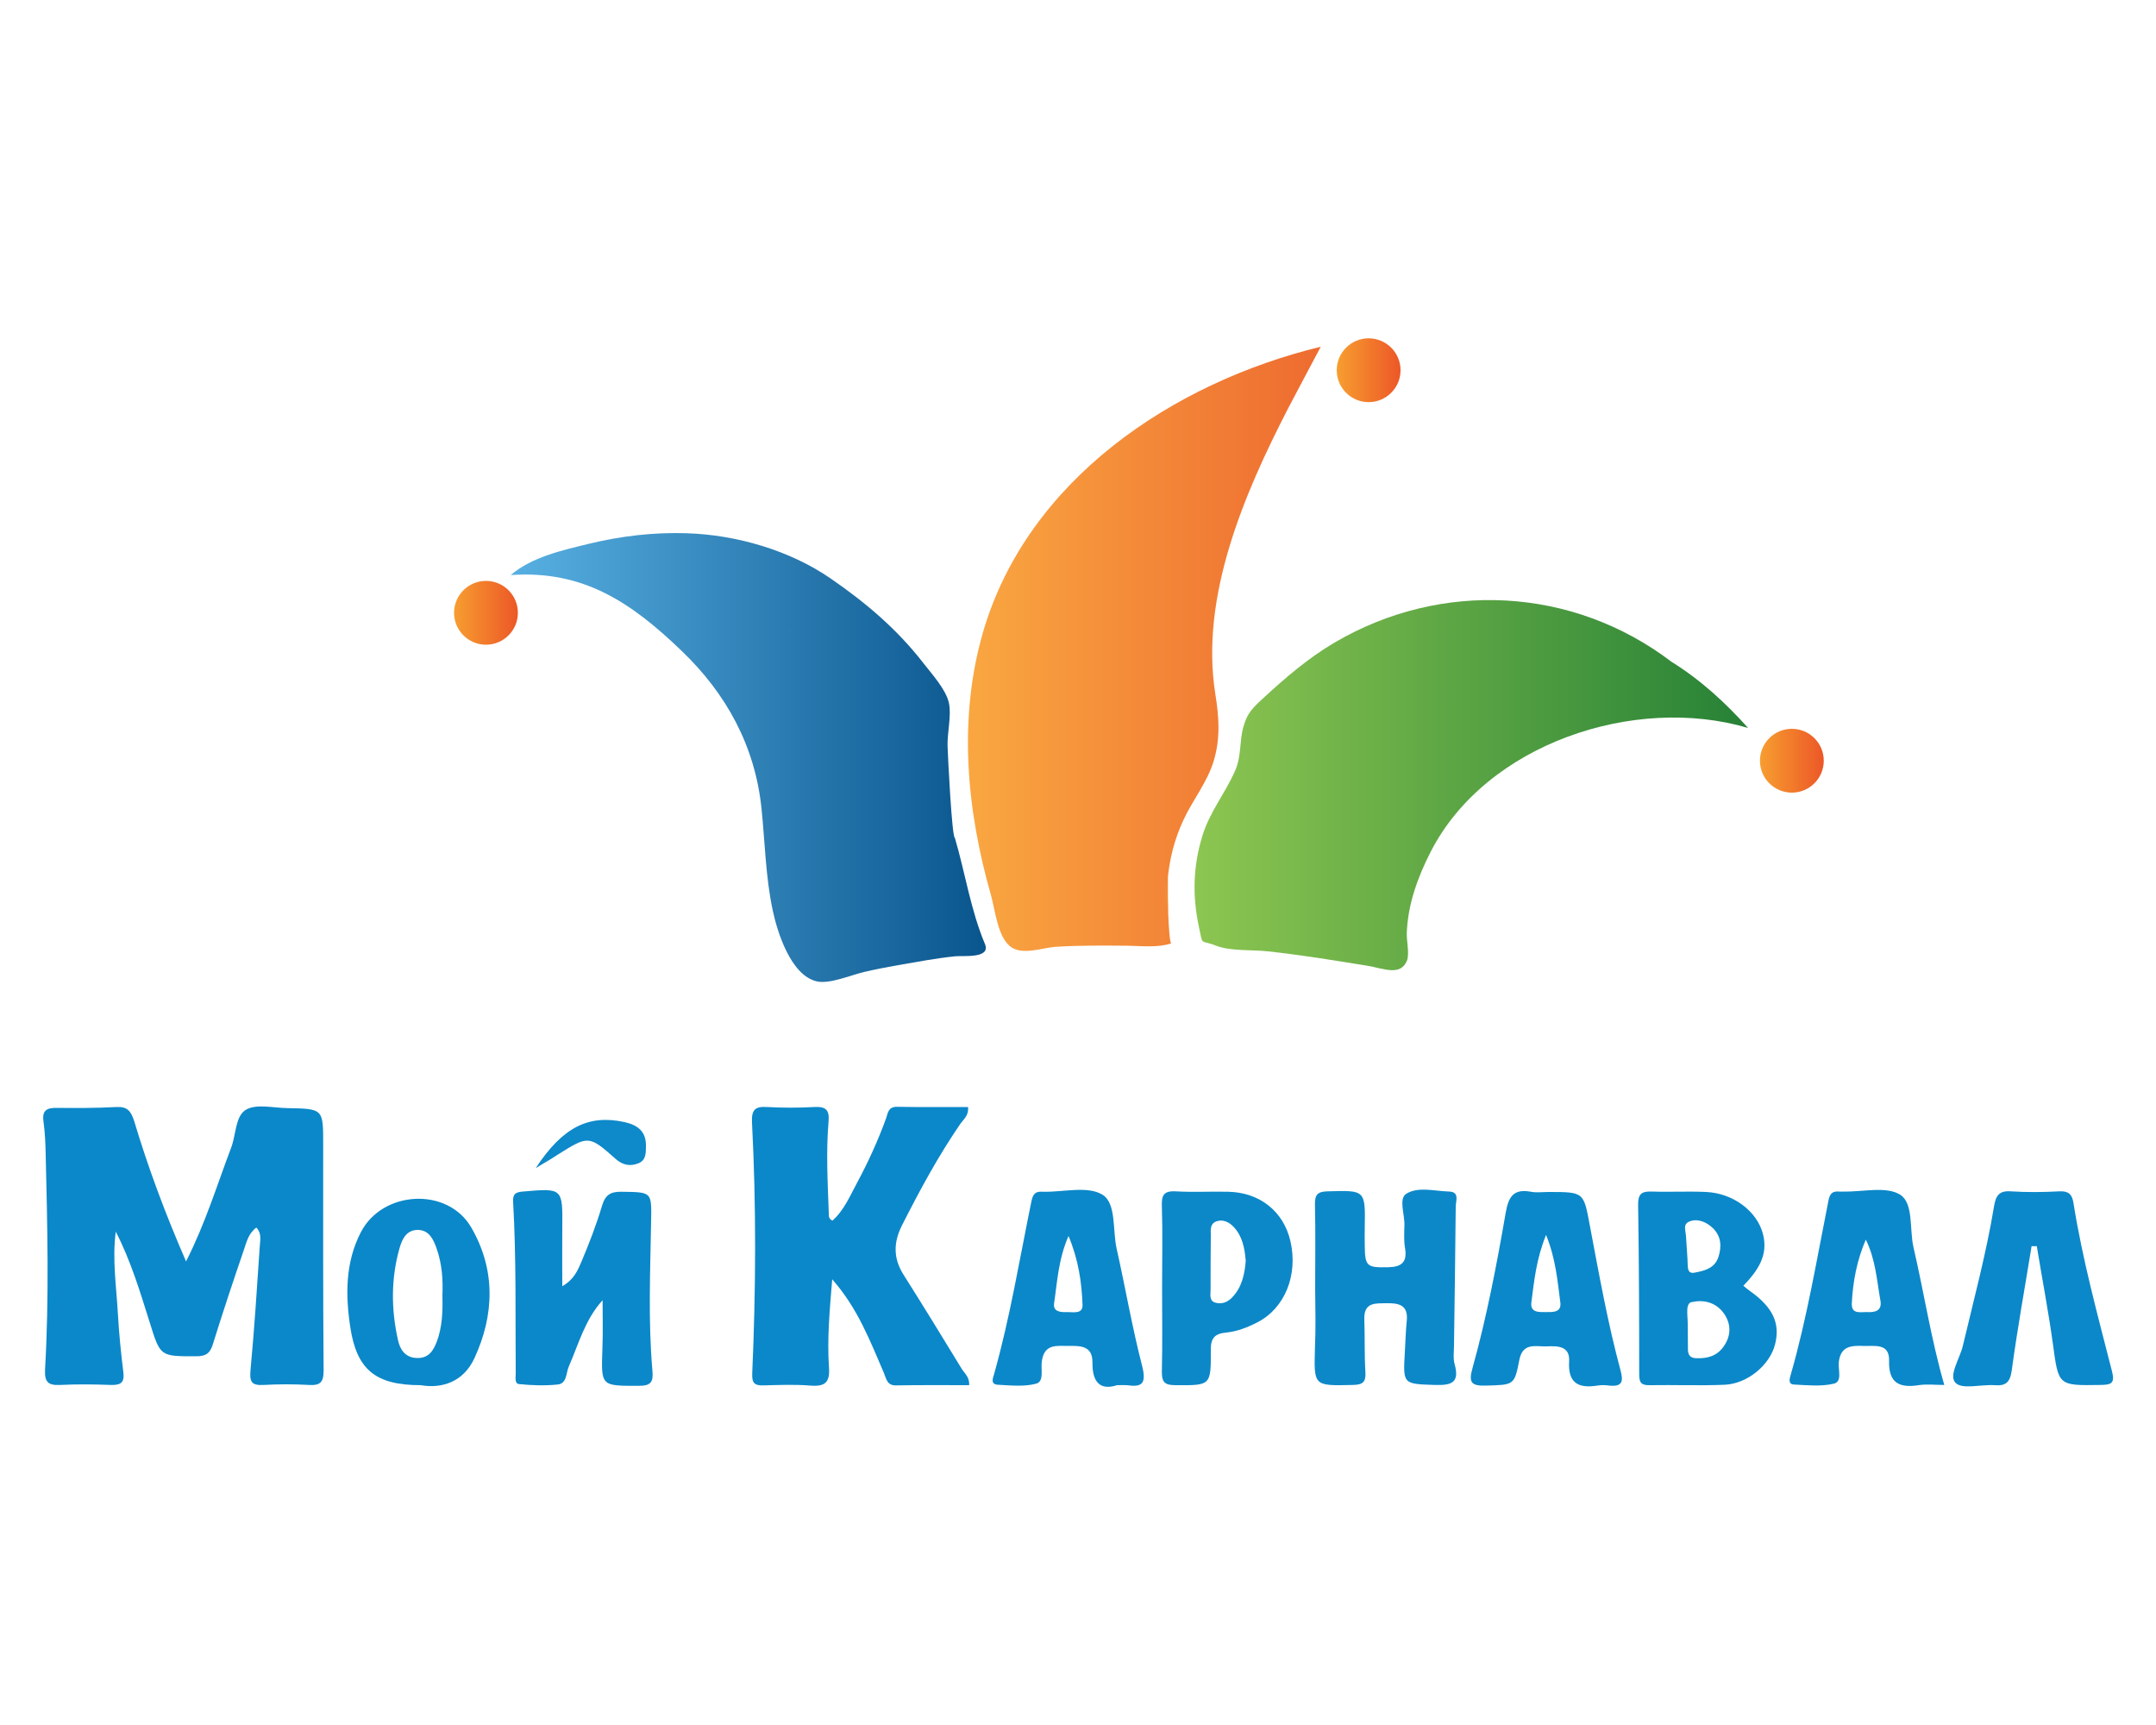 <?xml version="1.0" encoding="utf-8"?><!--Generator: Adobe Illustrator 23.0.6, SVG Export Plug-In . SVG Version: 6.00 Build 0)--><svg xmlns="http://www.w3.org/2000/svg" xmlns:xlink="http://www.w3.org/1999/xlink" xml:space="preserve" id="Слой_1" x="0px" y="0px" style="enable-background:new 0 0 1000 800" version="1.1" viewBox="0 0 1000 800"><style type="text/css">.st0{fill:#0B88C9;}
	.st1{fill:#0C88C9;}
	.st2{fill:url(#SVGID_1_);}
	.st3{fill:#0E89CA;}
	.st4{fill:url(#SVGID_2_);}
	.st5{fill:#F38A37;}
	.st6{fill:url(#SVGID_3_);}
	.st7{fill:url(#SVGID_4_);}
	.st8{fill:url(#SVGID_5_);}
	.st9{fill:url(#SVGID_6_);}</style><g><path d="M86.3,585c9.1-18,14.4-35.6,20.9-52.7c2.3-6,1.9-14.6,6.8-17.6c4.8-2.9,12.6-0.9,19.1-0.8
		c16.9,0.3,16.8,0.3,16.8,16.8c0,35-0.1,70,0.2,104.9c0,5.5-1.6,7-6.8,6.7c-7-0.4-14.1-0.4-21.1,0c-5.6,0.3-6.5-1.5-6-7
		c1.8-19.1,3-38.3,4.3-57.5c0.2-2.8,0.9-5.9-1.6-8.5c-3.8,2.8-4.6,7-5.9,10.7c-4.9,14.3-9.7,28.7-14.2,43.2
		c-1.3,4.3-3.1,5.8-7.8,5.8c-16.7,0-16.6,0.2-21.5-15.5c-4.5-14.3-8.8-28.7-15.8-42.3c-1.7,12.9,0.3,25.6,1,38.4
		c0.5,8.9,1.4,17.8,2.5,26.7c0.6,4.8-1,6.1-5.7,6c-7.9-0.3-15.7-0.4-23.6,0c-5.8,0.3-7.3-1.6-7-7.3c1.9-33,1.1-66.1,0.3-99.2
		c-0.1-5.1-0.3-10.3-1-15.4c-0.8-5.2,1.2-6.7,6.1-6.6c9.2,0.1,18.5,0.1,27.6-0.4c5.1-0.3,6.8,1.8,8.3,6.4
		C68.7,541.5,76.5,562.5,86.3,585z" class="st0"/><path d="M386.1,566.1c5.4-4.8,8.2-11.6,11.6-17.9c5.1-9.5,9.6-19.4,13.3-29.6c0.8-2.4,1-5.3,4.9-5.3
		c11,0.2,22,0.1,33.1,0.1c0.4,3.9-2,5.6-3.5,7.7c-10.3,15-18.9,30.9-27.1,47.1c-4.1,8.1-4.1,15.4,0.7,23c9.1,14.4,18,28.9,26.9,43.5
		c1.3,2.2,3.8,3.9,3.5,7.7c-11.4,0-22.6-0.1-33.9,0.1c-4.2,0.1-4.5-3.1-5.6-5.7c-6.4-14.8-12.1-30-24-43.5
		c-1.2,14.4-2.4,27.7-1.5,40.9c0.5,6.9-1.8,8.9-8.5,8.4c-7.3-0.6-14.6-0.3-21.9-0.1c-4.2,0.1-5.4-1.1-5.2-5.6
		c1.7-38.7,1.9-77.5-0.1-116.2c-0.3-5.8,1.2-7.7,7-7.3c7.3,0.4,14.6,0.4,21.9,0c5.3-0.3,7.1,1.3,6.6,6.8
		c-1.2,14.1-0.4,28.2,0.1,42.2C384.5,563.7,384.1,565.1,386.1,566.1z" class="st0"/><path d="M279.5,603c-8.2,9-11.1,20.3-15.7,30.8c-1.3,3-0.8,7.9-5.2,8.3c-5.9,0.6-11.9,0.4-17.8-0.2
		c-2.2-0.2-1.6-3.1-1.6-4.9c-0.2-26.5,0.3-53.1-1.2-79.6c-0.2-3.6,1-4.5,4.5-4.8c18.5-1.6,18.5-1.7,18.3,17c-0.1,8.5,0,17.1,0,26.9
		c5.5-3.1,7.2-7.5,8.9-11.4c3.6-8.5,6.9-17.1,9.5-25.8c1.5-5.1,3.9-6.7,9.1-6.6c14.3,0.2,13.9,0,13.7,13.9c-0.4,23-1.4,46.1,0.6,69
		c0.5,5.2-0.6,7.1-6.2,7.1c-17.7,0-17.6,0.3-17-17C279.7,618,279.5,610.5,279.5,603z" class="st0"/><path d="M610,597.7c0-13,0.2-26-0.1-39.1c-0.1-4.6,1.3-6,5.9-6.1c17.5-0.5,17.5-0.7,17.2,17c0,2.7-0.1,5.4,0,8.1
		c0.1,9.8,1,10.3,10.8,10.1c6.1-0.1,9-2.2,7.9-8.8c-0.6-3.4-0.4-7-0.3-10.6c0.2-5.1-2.8-12.4,0.9-14.7c5.5-3.4,13.1-1.2,19.9-1
		c4.9,0.2,3,4.4,3,6.9c-0.2,21.4-0.5,42.9-0.8,64.3c0,3-0.5,6.1,0.3,8.9c2.4,8.7-1.6,9.8-9.1,9.6c-14.8-0.5-14.9-0.2-14-15.3
		c0.3-4.9,0.4-9.8,0.9-14.6c0.7-7.2-3.8-8.1-9.2-8c-5.1,0.1-10.8-0.7-10.5,7.5c0.3,8.1,0,16.3,0.5,24.4c0.3,4.8-1.3,5.9-5.9,6
		c-18.1,0.4-18,0.6-17.5-17.1C610.3,616.2,610.1,606.9,610,597.7z" class="st1"/><path d="M942.3,577.9c-3.1,19.2-6.6,38.3-9.2,57.6c-0.8,5.8-2.9,7.3-8.1,6.9c-6.2-0.4-14.9,2.1-18-1.1
		c-3.3-3.4,2-11.2,3.4-17.1c5.1-21.6,10.9-43,14.5-64.9c0.8-4.6,2.2-7.2,7.7-6.8c7.5,0.5,15.2,0.4,22.7,0c4.2-0.2,5.8,1.5,6.4,5.3
		c4.2,26.5,11.3,52.3,17.9,78.2c1.5,5.8-0.6,6.2-5.4,6.3c-19.6,0.3-19.4,0.4-22-18.9c-2.1-15.2-5-30.3-7.5-45.5
		C943.8,578,943,578,942.3,577.9z" class="st0"/><linearGradient id="SVGID_1_" x1="448.969" x2="612.639" y1="300.86" y2="300.86" gradientUnits="userSpaceOnUse"><stop offset="0" style="stop-color:#F9A741"/><stop offset="1" style="stop-color:#EE6B30"/></linearGradient><path d="M597.4,189.5c5-9.6,10.2-19.2,15.2-28.7C544.1,177.4,476.6,222.5,456,293c-11.7,40.2-7.7,82.6,3.7,122.4
		c1.9,6.7,3.1,20.1,9.7,24.1c5.6,3.4,14.3,0,20.2-0.4c11-0.7,22.3-0.6,33.4-0.5c6.6,0.1,13.9,1,20.3-1.1c-1.4,0-1.9-27.1-1.8-28.8
		c0.8-9.8,3.2-19.5,7.4-28.4c4.4-9.5,11.1-17.5,14.1-27.6c3.1-10.4,2.4-20.3,0.7-30.8C556.5,276.7,577.1,228.9,597.4,189.5z" class="st2"/><path d="M248.5,541.7c12.4-18.9,24.5-25,41.2-21.3c5.8,1.3,9.9,4.1,9.9,10.8c0,3.4,0.1,6.9-3.5,8.3
		c-3.7,1.5-7.3,0.9-10.5-2c-12.6-11.1-12.6-11-27.4-1.7C255.2,537.8,252.2,539.5,248.5,541.7z" class="st3"/><linearGradient id="SVGID_2_" x1="554.037" x2="810.845" y1="364.151" y2="364.151" gradientUnits="userSpaceOnUse"><stop offset="0" style="stop-color:#8DC651"/><stop offset="1" style="stop-color:#268136"/></linearGradient><path d="M775.4,307c-46-35-107-38-156.4-9c-12.1,7.1-22.8,16.3-33.1,25.8c-5.2,4.8-7.4,7-9.2,13.3
		c-1.9,6.7-0.8,13.6-3.9,20.5c-4.6,10.4-11.7,18.9-15.1,30c-4.3,13.9-4.7,27.7-1.7,41.9c2.1,9.8,0.4,6,8.1,9.1
		c6.6,2.6,17,1.8,24,2.6c15.6,1.7,30.8,4.2,46.2,6.7c7.3,1.2,15.1,4.9,18.2-2.2c1.4-3.2-0.2-9.6,0-13.1c0.5-13.3,5.1-25.9,11.1-37.6
		c25.6-50,94.5-73,147.2-57.4C800.4,326,788.8,315.3,775.4,307z" class="st4"/><path d="M541.7,422.7c-2-5.3-2-10.6,0-15.9C541.7,412.1,541.7,417.4,541.7,422.7z" class="st5"/><path d="M811.9,598.9c-1.1-0.8-2.1-1.6-3.3-2.6c6.6-6.9,11.7-14,9.1-24c-2.7-10.5-13.7-18.9-26.3-19.5
		c-8.4-0.4-16.8,0.1-25.2-0.2c-4.9-0.2-6.5,1.2-6.4,6.3c0.4,26,0.5,52.1,0.5,78.1c0,3.6,0.4,5.5,4.7,5.4c11.7-0.2,23.3,0.3,35-0.2
		c10.6-0.5,20.9-9.2,23.3-18.7C825.8,613.8,822.3,606.3,811.9,598.9z M784.1,566.3c3.6-1.2,7.5,0.5,10.4,3.3
		c3.9,3.8,4.1,8.6,2.5,13.5c-1.8,5.1-6.3,6.2-10.9,7.1c-2.7,0.6-3.2-1.1-3.3-3.3c0-3-0.7-11.1-0.7-12.1
		C782,570.3,780.1,567.6,784.1,566.3z M799.5,624.4c-3.1,4.5-7.6,5.7-12.8,5.5c-2.8-0.1-3.8-1.6-3.8-4.1c0-3.2-0.1-11.4-0.1-12.2
		c0-3.8-1.3-9.8,2.4-9.8c5.9-1.3,12,0.8,15.3,6.8C803,615.1,802.6,620,799.5,624.4z" class="st0"/><linearGradient id="SVGID_3_" x1="236.934" x2="457.262" y1="351.406" y2="351.406" gradientUnits="userSpaceOnUse"><stop offset="0" style="stop-color:#58B0E2"/><stop offset="1" style="stop-color:#09558D"/></linearGradient><path d="M456.8,437.7c-6.6-15.7-9.1-32.8-13.9-49.1c-1.4,0-3.3-38.9-3.4-42.6c-0.2-6.1,1.9-14.3,0.6-20.1
		c-1.4-6.2-7.8-13.2-11.6-18.1c-12.4-16-26.8-28.2-43.2-39.5c-19-13.1-43.8-20.3-66.9-21c-15.2-0.5-30.5,1.3-45.3,4.9
		c-12,2.9-26.7,6.2-36.2,14.5c33.7-2.4,56,12.8,79.2,35.1c20.8,19.9,34.1,44.2,37.1,73.1c1.6,15.7,1.9,31.8,5.2,47.3
		c2.2,10.3,8.4,30,20.3,32.9c6,1.5,16.5-3.1,22.4-4.4c5.2-1.2,10.3-2.2,15.5-3.1c8.8-1.5,17.5-3.2,26.4-4.1
		C446.8,443.1,459.8,444.7,456.8,437.7z M366.8,292.6C366.1,292.8,366.2,292.6,366.8,292.6z" class="st6"/><path d="M887.5,578.4c-1.9-8.4,0.1-20.3-6.1-24.3c-6.4-4.1-17.3-1.3-26.2-1.5c-0.8,0-1.6,0.1-2.4,0
		c-2.9-0.2-4.1,1-4.7,4.1c-5.4,27-9.9,54.3-17.5,80.8c-0.5,1.7-1.4,4.4,1.4,4.6c6.2,0.3,12.7,1,18.6-0.4c4.1-1,1.8-6.7,2.3-10.2
		c0.9-7.3,5.9-7.5,11.3-7.3c5.1,0.2,12.2-1.5,12,6.8c-0.3,10.3,4.6,12.8,13.7,11.4c3.7-0.6,7.5-0.1,11.9-0.1
		C895.6,620.8,892.4,599.4,887.5,578.4z M866,608.5c-3-0.1-7.3,1.2-7.1-4c0.5-10.2,2.4-20.1,6.5-29.6c4.6,9.3,5.1,19,6.8,28.4
		C873,608,869.5,608.7,866,608.5z" class="st0"/><path d="M529.8,633.7c-4.7-18.1-7.8-36.5-11.9-54.7c-1.9-8.6-0.1-20.9-6.5-24.9c-6.7-4.2-17.8-1.3-27-1.4
		c-0.3,0-0.5,0-0.8,0c-3.3-0.3-4.5,1-5.2,4.4c-5.5,26.8-9.9,53.8-17.3,80.1c-0.5,1.8-1.9,4.8,1.7,5c5.9,0.3,12.2,1,17.8-0.5
		c3.8-1,2.1-6.7,2.6-10.2c1.1-8.7,7.3-7.2,12.8-7.3c5.4-0.1,10.8,0.1,10.7,7.7c-0.1,8.9,3.4,13.1,11.4,10.5c2.4,0,3.5-0.1,4.6,0
		C529.6,643.4,531.8,641.8,529.8,633.7z M494.5,608.5c-2.8,0.1-6.1-0.3-5.6-4c1.5-10,1.9-20.2,6.7-31.3c4.7,11.3,6.1,21.6,6.5,31.9
		C502.3,609.7,497.5,608.4,494.5,608.5z" class="st0"/><path d="M751.6,635.4c-5.9-21.9-9.9-44.3-14.1-66.5c-3-16.1-2.6-16.1-19.3-16.1c-2.7,0-5.5,0.4-8.1-0.1
		c-8-1.5-10.4,2.2-11.7,9.6c-4.2,24.2-8.8,48.4-15.4,72.1c-1.9,6.7-0.7,8.4,6.2,8.2c12.9-0.4,13.2,0,15.5-11.9
		c1.6-8.3,7.7-6.1,12.7-6.3c4.9-0.2,10.8-0.3,10.4,6.9c-0.6,9.9,4,12.7,13,11.3c1.8-0.3,3.8-0.3,5.7,0
		C752.6,643.2,753,640.5,751.6,635.4z M716.9,608.5c-3.2,0-7.3,0.3-6.6-4.7c1.3-9.8,2.2-19.7,6.8-31.1c4.6,11.5,5.3,21.5,6.6,31.2
		C724.4,608.8,720.2,608.5,716.9,608.5z" class="st0"/><path d="M218.6,569.3c-10.9-18.9-41.1-17.3-51.2,2.1c-7.3,14.1-7.2,29.2-4.9,44.3c3,19.5,11.7,26.7,32.6,26.7
		c9.9,1.7,19.8-1.5,24.9-12.4C229.4,609.7,229.9,588.8,218.6,569.3z M202.6,622.2c-1.6,4.2-3.8,7.8-9.3,7.6
		c-5.5-0.2-7.8-4.1-8.7-8.3c-3.2-14.2-3.3-28.5,0.7-42.6c1.2-4.3,3.3-8.6,8.6-8.5c5.1,0.1,7.1,4.3,8.6,8.6c2.6,7.3,3,14.8,2.7,21.9
		C205.4,608.4,205.1,615.5,202.6,622.2z" class="st0"/><path d="M598.5,575.5c-3.2-13.7-14.2-22.5-28.8-22.8c-8.1-0.2-16.3,0.3-24.4-0.2c-5.7-0.3-6.6,2-6.4,7
		c0.4,12.5,0.1,24.9,0.1,37.4c0,0,0,0,0,0c0,13,0.2,26-0.1,39c-0.1,5,1.2,6.5,6.3,6.5c16.3,0.1,16.5,0.3,16.4-16.2
		c-0.1-5.5,1.7-7.7,7.1-8.2c5.1-0.5,10-2.4,14.6-4.8C595.9,606.7,602.2,591.3,598.5,575.5z M571.4,601.8c-2,2.1-4.7,3.1-7.4,2.4
		c-3.3-0.7-2.5-3.8-2.5-6.1c0-8.4,0-16.8,0.1-25.2c0-2.4-0.5-5.2,2.4-6.4c3.1-1.2,6,0.2,8.1,2.4c4.2,4.4,5.2,10,5.7,15.8
		C577.3,591,576,597.1,571.4,601.8z" class="st1"/></g><linearGradient id="SVGID_4_" x1="620.017" x2="649.667" y1="171.684" y2="171.684" gradientUnits="userSpaceOnUse"><stop offset="0" style="stop-color:#F79E30"/><stop offset="1" style="stop-color:#EC5727"/></linearGradient><circle cx="634.8" cy="171.7" r="14.8" class="st7"/><linearGradient id="SVGID_5_" x1="210.553" x2="240.203" y1="284.173" y2="284.173" gradientUnits="userSpaceOnUse"><stop offset="0" style="stop-color:#F79E30"/><stop offset="1" style="stop-color:#EC5727"/></linearGradient><circle cx="225.4" cy="284.2" r="14.8" class="st8"/><linearGradient id="SVGID_6_" x1="816.23" x2="845.88" y1="352.808" y2="352.808" gradientUnits="userSpaceOnUse"><stop offset="0" style="stop-color:#F79E30"/><stop offset="1" style="stop-color:#EC5727"/></linearGradient><circle cx="831.1" cy="352.8" r="14.8" class="st9"/></svg>